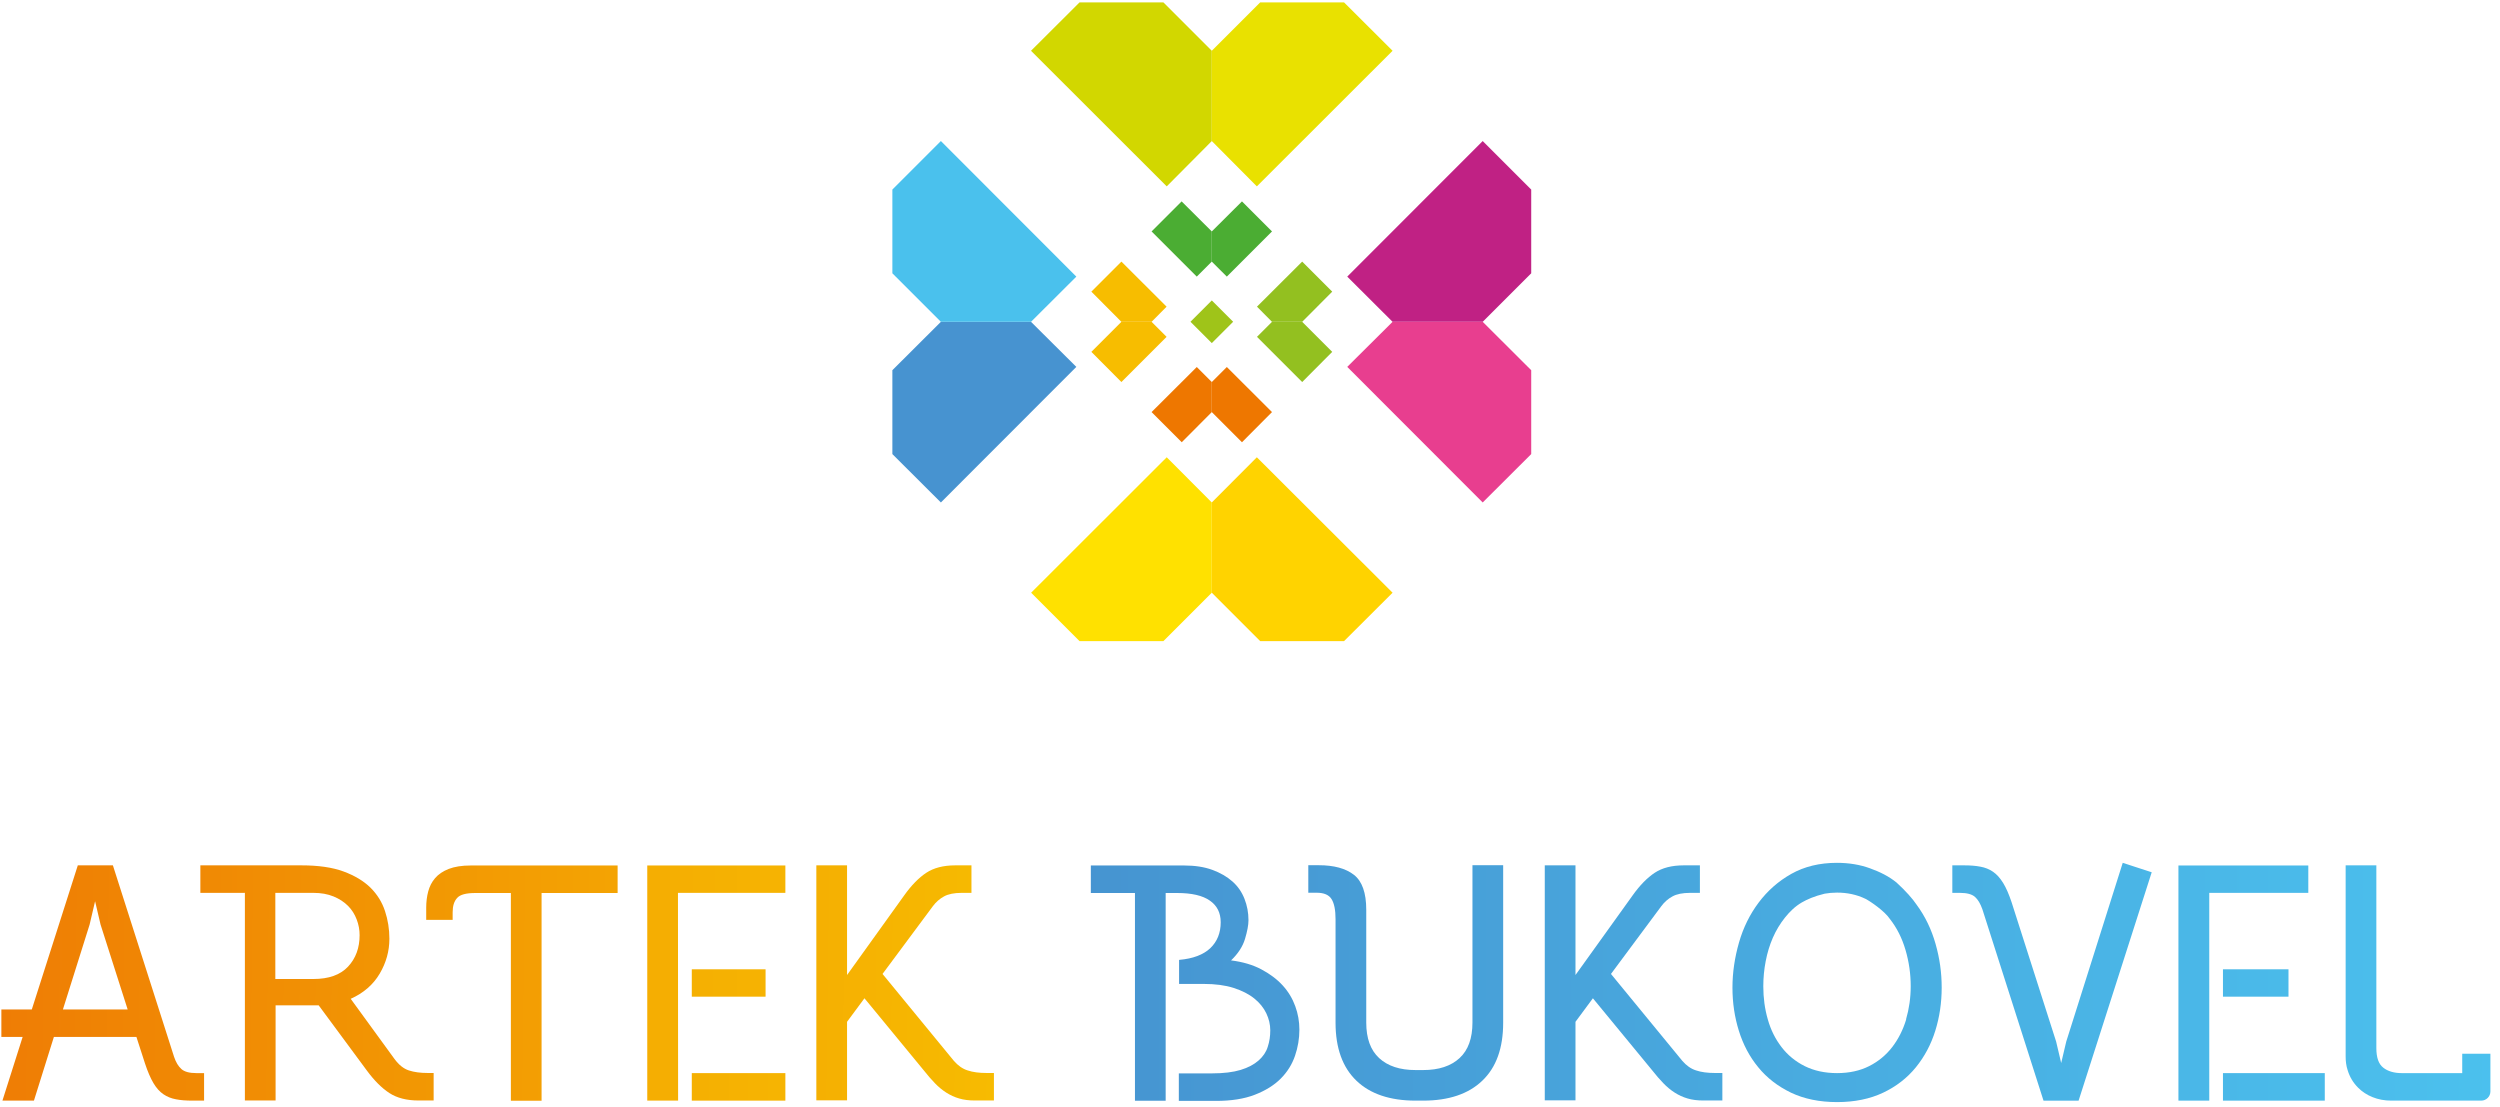 <svg width="228" height="101" viewBox="0 0 228 101" fill="none" xmlns="http://www.w3.org/2000/svg">
    <g clip-path="url(#clip0_200_13229)">
        <path d="M102.272 29.35L99.532 32.09L102.272 34.842L106.394 30.72L105.024 29.35H102.272Z"
              fill="#F7BD00"/>
        <path d="M102.272 23.858L106.394 27.968L105.024 29.35H102.272L99.532 26.598L102.272 23.858Z"
              fill="#F7BD00"/>
        <path d="M118.759 29.35L121.499 26.598L118.759 23.858L114.637 27.968L116.007 29.35H118.759Z" fill="#93C020"/>
        <path d="M118.759 34.842L114.637 30.72L116.007 29.35H118.759L121.499 32.09L118.759 34.842Z"
              fill="#93C020"/>
        <path d="M110.516 37.581L113.268 40.333L116.007 37.581L111.886 33.472L110.516 34.842V37.581Z"
              fill="#EE7700"/>
        <path d="M105.024 37.581L109.146 33.472L110.516 34.842V37.581L107.776 40.333L105.024 37.581Z"
              fill="#EE7700"/>
        <path d="M110.516 21.107L107.764 18.367L105.024 21.107L109.146 25.228L110.516 23.858V21.107Z"
              fill="#4BAD33"/>
        <path d="M116.007 21.107L111.886 25.228L110.516 23.858V21.107L113.268 18.367L116.007 21.107Z"
              fill="#4BAD33"/>
        <path d="M110.517 27.399L108.571 29.345L110.517 31.291L112.463 29.345L110.517 27.399Z" fill="#9FC419"/>
        <path d="M85.809 29.35L81.384 33.763V41.412L85.809 45.825L98.162 33.46L94.028 29.35H85.809Z"
              fill="#4793D0"/>
        <path d="M85.809 12.863L81.384 17.288V24.925L85.809 29.35H94.028L98.162 25.228L85.809 12.863Z"
              fill="#4AC1ED"/>
        <path d="M135.222 12.863L122.869 25.228L127.003 29.35H135.222L139.647 24.925V17.288L135.222 12.863Z"
              fill="#C02184"/>
        <path d="M127.003 29.35L122.869 33.46L135.222 45.825L139.647 41.412V33.763L135.222 29.35H127.003Z"
              fill="#E83E8F"/>
        <path d="M114.625 41.703L110.516 45.825V54.056L114.928 58.469H122.578L127.003 54.056L114.625 41.703Z"
              fill="#FFD300"/>
        <path d="M106.406 41.703L94.04 54.056L98.453 58.469H106.103L110.515 54.056V45.825L106.406 41.703Z"
              fill="#FFE100"/>
        <path d="M98.453 0.219L94.028 4.631L106.406 16.997L110.515 12.863V4.631L106.103 0.219H98.453Z"
              fill="#D2D700"/>
        <path d="M114.928 0.219L110.516 4.631V12.863L114.625 16.997L127.003 4.631L122.578 0.219H114.928Z"
              fill="#E9E100"/>
        <path d="M18.612 97.868V100.377H17.521C16.976 100.377 16.479 100.341 16.054 100.256C15.63 100.183 15.242 100.026 14.903 99.795C14.563 99.565 14.26 99.226 13.993 98.777C13.727 98.329 13.472 97.735 13.23 97.007L12.442 94.57H4.914L3.095 100.377H0.222L2.065 94.57H0.125V92.061H2.901L7.096 78.92H10.296L15.873 96.377C16.042 96.886 16.273 97.262 16.551 97.504C16.83 97.747 17.279 97.868 17.921 97.868H18.612ZM5.738 92.061H11.642L9.169 84.315L8.672 82.193L8.175 84.315L5.738 92.061Z"
              fill="url(#paint0_linear_200_13229)"/>
        <path d="M22.298 81.429H18.273V78.92H27.486C29.026 78.92 30.311 79.102 31.329 79.478C32.348 79.853 33.172 80.35 33.79 80.957C34.408 81.575 34.845 82.278 35.112 83.09C35.378 83.89 35.512 84.739 35.512 85.612C35.512 86.739 35.221 87.794 34.627 88.8C34.033 89.806 33.148 90.57 31.984 91.091L35.972 96.571C36.372 97.116 36.809 97.468 37.294 97.625C37.779 97.783 38.348 97.856 39.015 97.856H39.548V100.365H38.166C37.088 100.365 36.203 100.135 35.512 99.686C34.821 99.238 34.13 98.547 33.451 97.625L29.062 91.685H25.134V100.365H22.334V81.417L22.298 81.429ZM25.11 81.429V89.285H28.577C29.984 89.285 31.038 88.909 31.741 88.157C32.444 87.406 32.796 86.448 32.796 85.284C32.796 84.799 32.711 84.327 32.529 83.854C32.348 83.381 32.093 82.969 31.741 82.617C31.39 82.266 30.953 81.975 30.42 81.757C29.887 81.538 29.28 81.429 28.577 81.429H25.11Z"
              fill="url(#paint1_linear_200_13229)"/>
        <path d="M38.87 83.878V82.787C38.87 82.254 38.93 81.769 39.051 81.308C39.173 80.847 39.379 80.435 39.682 80.084C39.985 79.732 40.397 79.453 40.918 79.247C41.452 79.041 42.119 78.932 42.931 78.932H56.327V81.442H49.392V100.39H46.592V81.442H43.355C42.519 81.442 41.961 81.587 41.694 81.89C41.415 82.193 41.282 82.618 41.282 83.199V83.89H38.87V83.878Z"
              fill="url(#paint2_linear_200_13229)"/>
        <path d="M74.45 100.377V78.92H77.251V88.921L82.463 81.66C83.118 80.738 83.797 80.047 84.476 79.599C85.155 79.15 86.04 78.92 87.119 78.92H88.597V81.429H87.7C87.022 81.429 86.476 81.538 86.088 81.757C85.688 81.975 85.349 82.278 85.07 82.654L80.487 88.824L86.985 96.74C87.361 97.177 87.785 97.48 88.258 97.625C88.731 97.783 89.301 97.856 89.955 97.856H90.646V100.365H88.901C88.367 100.365 87.894 100.305 87.482 100.183C87.058 100.062 86.67 99.88 86.306 99.65C85.943 99.42 85.591 99.129 85.264 98.789C84.936 98.45 84.597 98.062 84.245 97.613L78.839 91.043L77.251 93.189V100.353H74.45V100.377Z"
              fill="url(#paint3_linear_200_13229)"/>
        <path d="M208.71 88.4H202.734V90.897H208.71V88.4Z" fill="url(#paint4_linear_200_13229)"/>
        <path d="M201.485 81.429H210.517V78.932H198.673V100.377H201.485V81.429Z"
              fill="url(#paint5_linear_200_13229)"/>
        <path d="M212.02 97.868H202.734V100.378H212.02V97.868Z" fill="url(#paint6_linear_200_13229)"/>
        <path d="M69.82 88.4H63.091V90.897H69.82V88.4Z" fill="url(#paint7_linear_200_13229)"/>
        <path d="M61.83 81.429H71.626V78.932H59.03V100.377H61.843L61.83 81.429Z"
              fill="url(#paint8_linear_200_13229)"/>
        <path d="M71.626 97.868H63.091V100.378H71.626V97.868Z" fill="url(#paint9_linear_200_13229)"/>
        <path d="M107.557 87.539C108.806 87.43 109.752 87.067 110.382 86.472C111.012 85.866 111.328 85.078 111.328 84.109C111.328 83.248 111 82.593 110.334 82.133C109.679 81.672 108.685 81.442 107.363 81.442H106.309V100.39H103.508V81.442H99.484V78.932H107.994C108.988 78.932 109.837 79.066 110.564 79.332C111.291 79.599 111.897 79.95 112.394 80.387C112.891 80.823 113.255 81.357 113.498 81.975C113.74 82.593 113.861 83.236 113.861 83.927C113.861 84.363 113.752 84.933 113.546 85.624C113.34 86.315 112.916 86.97 112.273 87.588C113.328 87.721 114.249 87.988 115.025 88.4C115.801 88.812 116.456 89.297 116.977 89.867C117.498 90.437 117.874 91.067 118.129 91.77C118.383 92.461 118.504 93.177 118.504 93.904C118.504 94.716 118.371 95.516 118.104 96.292C117.838 97.068 117.401 97.771 116.795 98.377C116.189 98.983 115.401 99.468 114.431 99.844C113.461 100.22 112.285 100.402 110.903 100.402H107.509V97.892H110.54C111.594 97.892 112.467 97.783 113.146 97.577C113.825 97.371 114.37 97.08 114.783 96.716C115.195 96.353 115.474 95.941 115.619 95.468C115.777 94.995 115.849 94.498 115.849 93.964C115.849 93.431 115.728 92.922 115.486 92.413C115.243 91.904 114.88 91.455 114.383 91.055C113.886 90.655 113.255 90.34 112.504 90.097C111.74 89.855 110.843 89.734 109.776 89.734H107.533V87.552L107.557 87.539Z"
              fill="url(#paint10_linear_200_13229)"/>
        <path d="M137.089 78.92V93.273C137.089 95.589 136.458 97.347 135.185 98.559C133.925 99.771 132.118 100.377 129.791 100.377H129.1C126.772 100.377 124.966 99.771 123.705 98.559C122.444 97.347 121.802 95.589 121.802 93.273V83.83C121.802 82.993 121.681 82.387 121.438 81.999C121.196 81.611 120.747 81.417 120.08 81.417H119.317V78.908H120.274C121.656 78.908 122.723 79.199 123.475 79.781C124.226 80.362 124.602 81.429 124.602 82.969V93.261C124.602 94.692 124.99 95.771 125.778 96.498C126.566 97.225 127.669 97.589 129.1 97.589H129.791C131.221 97.589 132.324 97.225 133.112 96.498C133.9 95.771 134.288 94.692 134.288 93.261V78.908H137.089V78.92Z"
              fill="url(#paint11_linear_200_13229)"/>
        <path d="M140.883 100.377V78.92H143.684V88.921L148.896 81.66C149.551 80.738 150.23 80.047 150.909 79.599C151.588 79.15 152.473 78.92 153.552 78.92H155.031V81.429H154.134C153.455 81.429 152.909 81.538 152.521 81.757C152.121 81.975 151.782 82.278 151.503 82.654L146.92 88.824L153.418 96.74C153.794 97.177 154.218 97.48 154.691 97.625C155.164 97.783 155.734 97.856 156.388 97.856H157.079V100.365H155.334C154.8 100.365 154.328 100.305 153.915 100.183C153.491 100.062 153.103 99.88 152.739 99.65C152.376 99.42 152.024 99.129 151.697 98.789C151.37 98.45 151.03 98.062 150.679 97.613L145.272 91.043L143.684 93.189V100.353H140.883V100.377Z"
              fill="url(#paint12_linear_200_13229)"/>
        <path d="M178.052 81.43V78.92H179.143C179.688 78.92 180.185 78.957 180.61 79.041C181.034 79.114 181.422 79.272 181.761 79.502C182.101 79.733 182.404 80.072 182.683 80.52C182.961 80.969 183.216 81.563 183.459 82.29L187.52 94.995L187.98 96.947L188.441 94.995L193.593 78.69L196.236 79.551L189.568 100.378H186.368L180.792 82.921C180.61 82.412 180.391 82.036 180.113 81.793C179.834 81.551 179.385 81.43 178.743 81.43H178.052Z"
              fill="url(#paint13_linear_200_13229)"/>
        <path d="M216.723 78.92V95.589C216.723 96.45 216.93 97.044 217.354 97.371C217.766 97.698 218.336 97.868 219.039 97.868H224.555V96.098H227.125V99.541C227.125 100.002 226.749 100.377 226.288 100.377H218.081C217.463 100.377 216.893 100.268 216.384 100.062C215.863 99.856 215.426 99.565 215.063 99.201C214.614 98.753 214.299 98.232 214.105 97.601C213.972 97.201 213.923 96.777 213.923 96.353V78.92H216.723Z"
              fill="url(#paint14_linear_200_13229)"/>
        <path d="M176.524 86.085C176.148 84.763 175.579 83.575 174.803 82.521C174.439 81.975 173.797 81.248 172.96 80.484C172.257 79.914 171.445 79.514 170.536 79.187C169.638 78.86 168.632 78.69 167.529 78.69C165.941 78.69 164.559 79.029 163.371 79.696C162.183 80.363 161.189 81.248 160.389 82.315C159.589 83.382 158.982 84.606 158.595 85.964C158.207 87.321 158 88.691 158 90.073C158 91.455 158.194 92.752 158.582 94.001C158.97 95.25 159.552 96.365 160.352 97.335C161.14 98.305 162.134 99.068 163.335 99.65C164.535 100.22 165.941 100.511 167.541 100.511C169.141 100.511 170.548 100.22 171.748 99.65C172.948 99.081 173.942 98.305 174.73 97.335C175.518 96.365 176.112 95.25 176.5 94.001C176.888 92.752 177.082 91.443 177.082 90.073C177.082 88.703 176.9 87.406 176.524 86.085ZM173.845 92.971C173.554 93.928 173.13 94.765 172.572 95.492C172.014 96.219 171.311 96.801 170.475 97.226C169.638 97.65 168.656 97.868 167.541 97.868C166.426 97.868 165.432 97.65 164.583 97.226C163.735 96.801 163.031 96.219 162.474 95.492C161.916 94.765 161.492 93.928 161.225 92.971C160.946 92.013 160.813 91.007 160.813 89.952C160.813 89.176 160.886 88.412 161.031 87.661C161.177 86.897 161.395 86.182 161.686 85.515C161.977 84.848 162.353 84.23 162.789 83.684C163.225 83.139 163.722 82.654 164.329 82.302C164.814 82.024 165.456 81.733 166.414 81.502C166.765 81.442 167.141 81.406 167.541 81.406C168.463 81.406 169.323 81.587 170.111 81.963C170.572 82.193 171.893 83.103 172.354 83.806C172.996 84.618 173.469 85.564 173.784 86.642C174.1 87.721 174.257 88.825 174.257 89.94C174.257 90.995 174.112 92.001 173.833 92.959L173.845 92.971Z"
              fill="url(#paint15_linear_200_13229)"/>
    </g>
    <defs>
        <linearGradient id="paint0_linear_200_13229" x1="-6.979" y1="89.491" x2="93.713" y2="90.837"
                        gradientUnits="userSpaceOnUse">
            <stop stop-color="#EE7805"/>
            <stop offset="1" stop-color="#F7BD01"/>
        </linearGradient>
        <linearGradient id="paint1_linear_200_13229" x1="-6.967" y1="89.224" x2="93.725" y2="90.57"
                        gradientUnits="userSpaceOnUse">
            <stop stop-color="#EE7805"/>
            <stop offset="1" stop-color="#F7BD01"/>
        </linearGradient>
        <linearGradient id="paint2_linear_200_13229" x1="-6.967" y1="88.861" x2="93.725" y2="90.219"
                        gradientUnits="userSpaceOnUse">
            <stop stop-color="#EE7805"/>
            <stop offset="1" stop-color="#F7BD01"/>
        </linearGradient>
        <linearGradient id="paint3_linear_200_13229" x1="-6.967" y1="88.461" x2="93.738" y2="89.818"
                        gradientUnits="userSpaceOnUse">
            <stop stop-color="#EE7805"/>
            <stop offset="1" stop-color="#F7BD01"/>
        </linearGradient>
        <linearGradient id="paint4_linear_200_13229" x1="95.617" y1="89.649" x2="228.555" y2="89.649"
                        gradientUnits="userSpaceOnUse">
            <stop stop-color="#4693D0"/>
            <stop offset="1" stop-color="#4BC1EE"/>
        </linearGradient>
        <linearGradient id="paint5_linear_200_13229" x1="95.617" y1="89.649" x2="228.556" y2="89.649"
                        gradientUnits="userSpaceOnUse">
            <stop stop-color="#4693D0"/>
            <stop offset="1" stop-color="#4BC1EE"/>
        </linearGradient>
        <linearGradient id="paint6_linear_200_13229" x1="95.617" y1="99.129" x2="228.555" y2="99.129"
                        gradientUnits="userSpaceOnUse">
            <stop stop-color="#4693D0"/>
            <stop offset="1" stop-color="#4BC1EE"/>
        </linearGradient>
        <linearGradient id="paint7_linear_200_13229" x1="-57.507" y1="89.649" x2="92.162" y2="89.649"
                        gradientUnits="userSpaceOnUse">
            <stop stop-color="#EE7805"/>
            <stop offset="1" stop-color="#F7BD01"/>
        </linearGradient>
        <linearGradient id="paint8_linear_200_13229" x1="-50.56" y1="89.649" x2="90.816" y2="89.649"
                        gradientUnits="userSpaceOnUse">
            <stop stop-color="#EE7805"/>
            <stop offset="1" stop-color="#F7BD01"/>
        </linearGradient>
        <linearGradient id="paint9_linear_200_13229" x1="-35.358" y1="99.129" x2="86.828" y2="99.129"
                        gradientUnits="userSpaceOnUse">
            <stop stop-color="#EE7805"/>
            <stop offset="1" stop-color="#F7BD01"/>
        </linearGradient>
        <linearGradient id="paint10_linear_200_13229" x1="95.617" y1="89.649" x2="228.555" y2="89.649"
                        gradientUnits="userSpaceOnUse">
            <stop stop-color="#4693D0"/>
            <stop offset="1" stop-color="#4BC1EE"/>
        </linearGradient>
        <linearGradient id="paint11_linear_200_13229" x1="95.617" y1="89.648" x2="228.556" y2="89.648"
                        gradientUnits="userSpaceOnUse">
            <stop stop-color="#4693D0"/>
            <stop offset="1" stop-color="#4BC1EE"/>
        </linearGradient>
        <linearGradient id="paint12_linear_200_13229" x1="95.617" y1="89.649" x2="228.556" y2="89.649"
                        gradientUnits="userSpaceOnUse">
            <stop stop-color="#4693D0"/>
            <stop offset="1" stop-color="#4BC1EE"/>
        </linearGradient>
        <linearGradient id="paint13_linear_200_13229" x1="95.617" y1="89.54" x2="228.555" y2="89.54"
                        gradientUnits="userSpaceOnUse">
            <stop stop-color="#4693D0"/>
            <stop offset="1" stop-color="#4BC1EE"/>
        </linearGradient>
        <linearGradient id="paint14_linear_200_13229" x1="95.616" y1="89.649" x2="228.555" y2="89.649"
                        gradientUnits="userSpaceOnUse">
            <stop stop-color="#4693D0"/>
            <stop offset="1" stop-color="#4BC1EE"/>
        </linearGradient>
        <linearGradient id="paint15_linear_200_13229" x1="95.616" y1="89.6" x2="228.555" y2="89.6"
                        gradientUnits="userSpaceOnUse">
            <stop stop-color="#4693D0"/>
            <stop offset="1" stop-color="#4BC1EE"/>
        </linearGradient>
        <clipPath id="clip0_200_13229">
            <rect width="227" height="100.292" fill="white" transform="translate(0.125 0.219)"/>
        </clipPath>
    </defs>
</svg>
